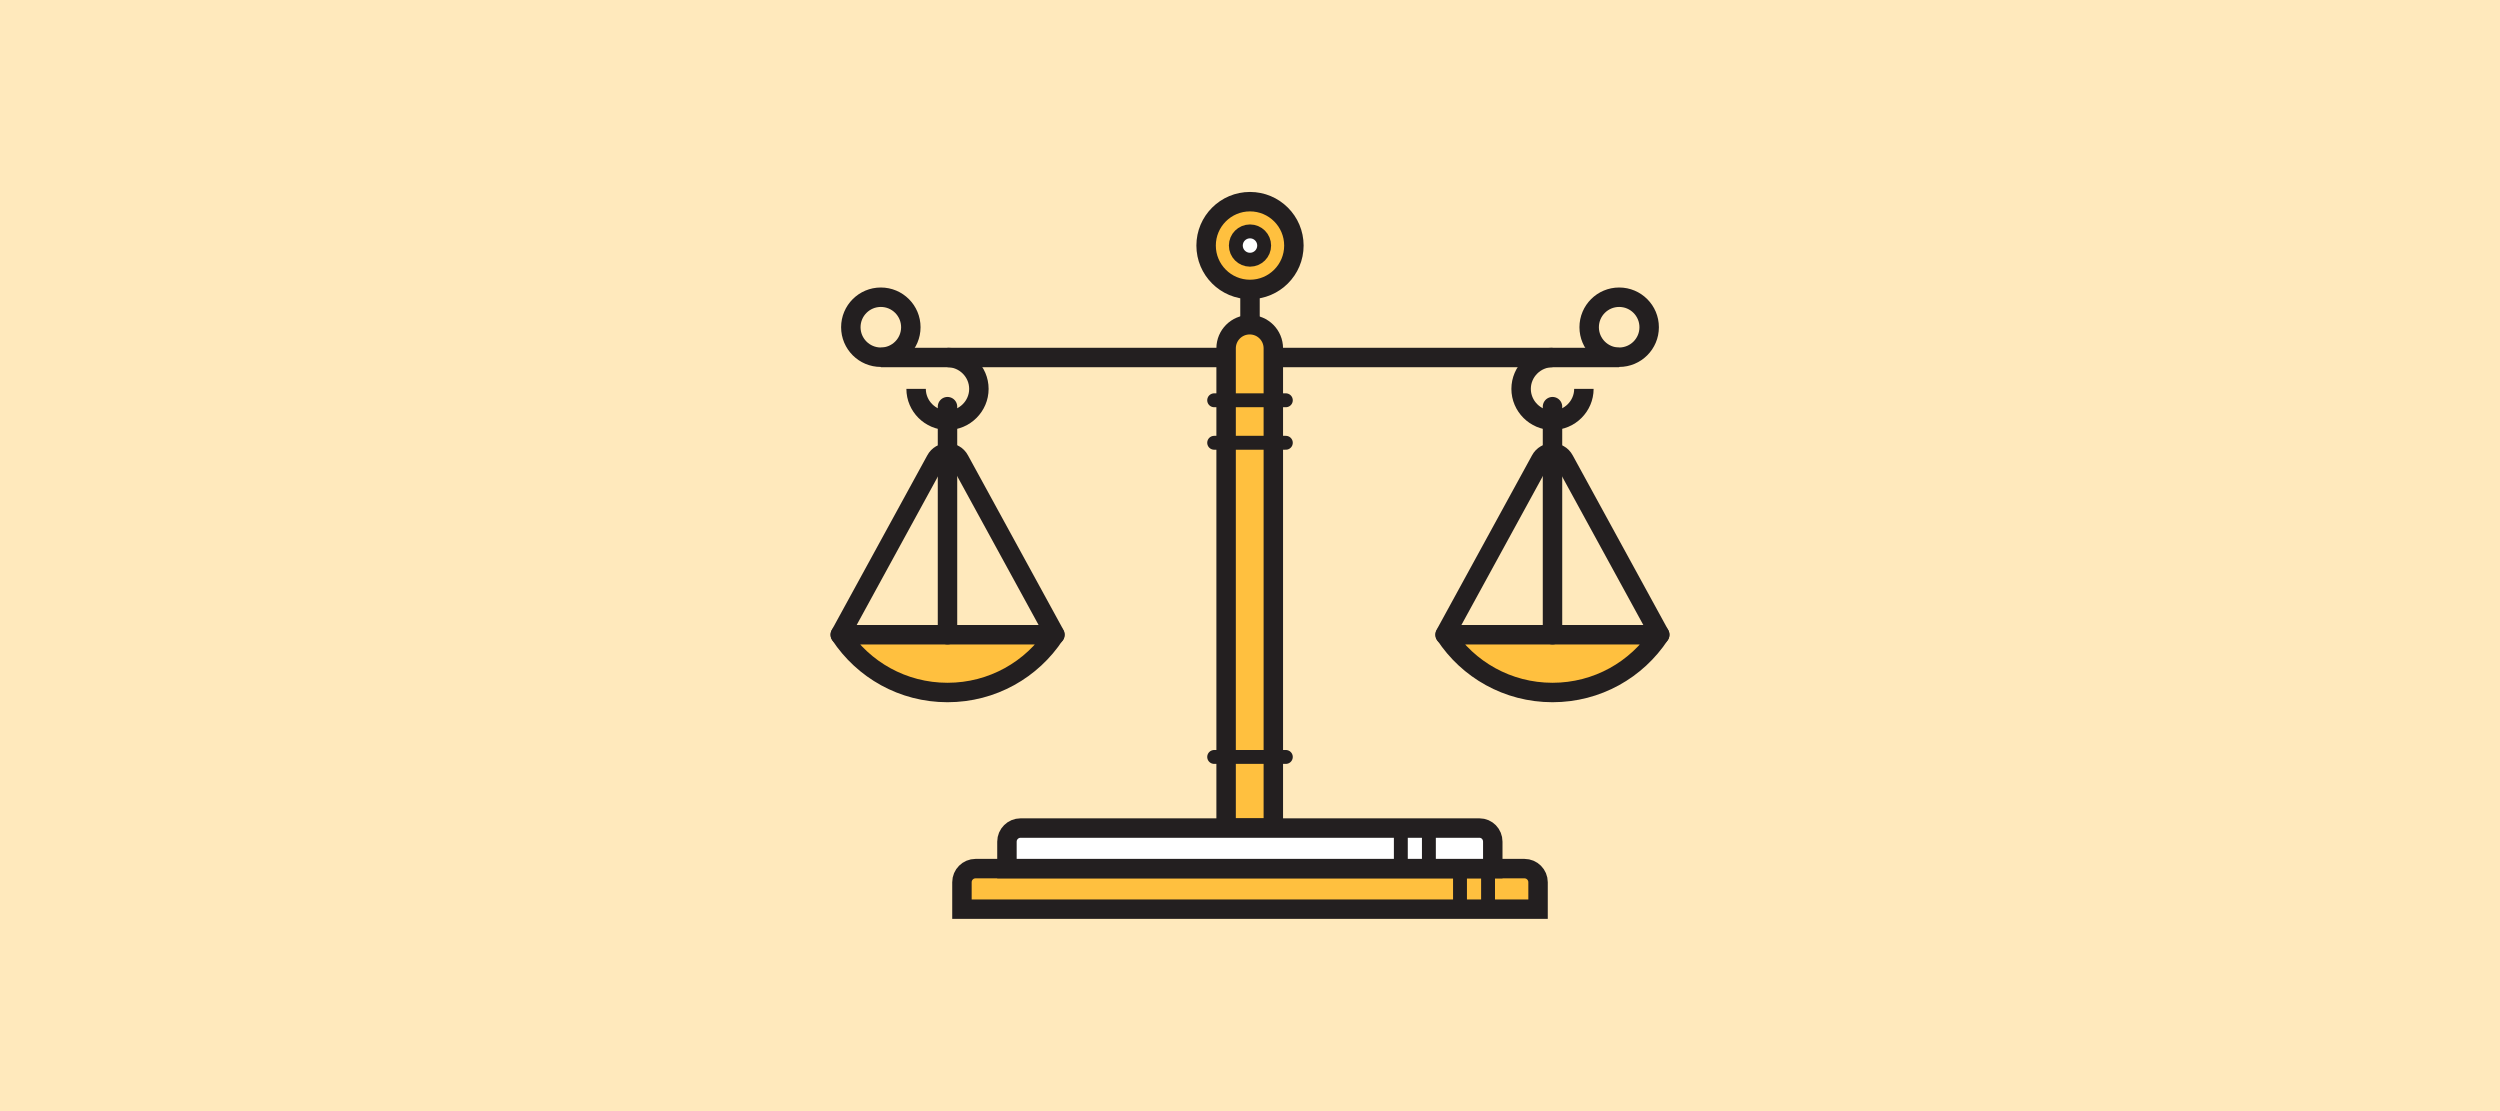 <?xml version="1.0" encoding="utf-8"?>
<!-- Generator: Adobe Illustrator 19.1.0, SVG Export Plug-In . SVG Version: 6.00 Build 0)  -->
<!DOCTYPE svg PUBLIC "-//W3C//DTD SVG 1.1//EN" "http://www.w3.org/Graphics/SVG/1.1/DTD/svg11.dtd">
<svg version="1.1" id="Design" xmlns="http://www.w3.org/2000/svg" xmlns:xlink="http://www.w3.org/1999/xlink" x="0px" y="0px"
	 width="900px" height="400px" viewBox="0 0 900 400" enable-background="new 0 0 900 400" xml:space="preserve">
<rect x="0" y="0" fill="#FFE9BC" width="900" height="400"/>
<g>
	<path fill="none" stroke="#231F20" stroke-width="7" stroke-linecap="round" stroke-linejoin="round" stroke-miterlimit="10" d="
		M302.5,228.5l34.4-62.9c1.8-3.4,6.7-3.4,8.5,0l34.4,62.9"/>
	
		<path fill="#FFC03F" stroke="#231F20" stroke-width="7" stroke-linecap="round" stroke-linejoin="round" stroke-miterlimit="10" d="
		M302.5,228.5c8.3,12.6,22.5,20.8,38.6,20.8c16.2,0,30.4-8.3,38.6-20.8H302.5z"/>
	
		<line fill="none" stroke="#231F20" stroke-width="7" stroke-linecap="round" stroke-linejoin="round" stroke-miterlimit="10" x1="341.1" y1="146.4" x2="341.1" y2="228.5"/>
</g>
<path fill="#FFC03F" stroke="#231F20" stroke-width="7" stroke-miterlimit="10" d="M458.5,298.1h-17.1V125.4c0-4.7,3.8-8.5,8.5-8.5
	h0c4.7,0,8.5,3.8,8.5,8.5V298.1z"/>
<path fill="none" stroke="#231F20" stroke-width="7" stroke-miterlimit="10" d="M341.1,128.7c6.2,0,11.3,5.1,11.3,11.3
	c0,6.2-5.1,11.3-11.3,11.3c-6.2,0-11.3-5.1-11.3-11.3"/>
<path fill="#FFC03F" stroke="#231F20" stroke-width="7" stroke-miterlimit="10" d="M548.8,312.7H351.2c-2.7,0-4.9,2.2-4.9,4.9v9.7
	h207.4v-9.7C553.7,314.9,551.5,312.7,548.8,312.7z"/>
<path fill="#FFFFFF" stroke="#231F20" stroke-width="7" stroke-miterlimit="10" d="M532.6,298.1H367.4c-2.7,0-4.9,2.2-4.9,4.9v9.7
	h174.9V303C537.4,300.3,535.3,298.1,532.6,298.1z"/>
<circle fill="#FFC03F" stroke="#231F20" stroke-width="7" stroke-miterlimit="10" cx="450" cy="88.4" r="15.8"/>
<line fill="none" stroke="#231F20" stroke-width="7" stroke-miterlimit="10" x1="441.5" y1="128.7" x2="317.1" y2="128.7"/>
<line fill="none" stroke="#231F20" stroke-width="7" stroke-miterlimit="10" x1="450" y1="116.9" x2="450" y2="104.2"/>
<line fill="#FFC03F" stroke="#231F20" stroke-width="5" stroke-linecap="round" stroke-linejoin="round" stroke-miterlimit="10" x1="437.1" y1="272.5" x2="462.9" y2="272.5"/>
<line fill="#FFC03F" stroke="#231F20" stroke-width="5" stroke-linecap="round" stroke-linejoin="round" stroke-miterlimit="10" x1="437.1" y1="144.1" x2="462.9" y2="144.1"/>
<line fill="#FFC03F" stroke="#231F20" stroke-width="5" stroke-linecap="round" stroke-linejoin="round" stroke-miterlimit="10" x1="437.1" y1="159.4" x2="462.9" y2="159.4"/>
<circle fill="#FFFFFF" stroke="#231F20" stroke-width="5" stroke-miterlimit="10" cx="450" cy="88.4" r="5.1"/>
<circle fill="none" stroke="#231F20" stroke-width="7" stroke-miterlimit="10" cx="317.1" cy="117.8" r="10.8"/>
<g>
	<path fill="none" stroke="#231F20" stroke-width="7" stroke-linecap="round" stroke-linejoin="round" stroke-miterlimit="10" d="
		M597.5,228.5l-34.4-62.9c-1.8-3.4-6.7-3.4-8.5,0l-34.4,62.9"/>
	
		<path fill="#FFC03F" stroke="#231F20" stroke-width="7" stroke-linecap="round" stroke-linejoin="round" stroke-miterlimit="10" d="
		M597.5,228.5c-8.3,12.6-22.5,20.8-38.6,20.8c-16.2,0-30.4-8.3-38.6-20.8H597.5z"/>
	
		<line fill="none" stroke="#231F20" stroke-width="7" stroke-linecap="round" stroke-linejoin="round" stroke-miterlimit="10" x1="558.9" y1="146.4" x2="558.9" y2="228.5"/>
</g>
<path fill="none" stroke="#231F20" stroke-width="7" stroke-miterlimit="10" d="M558.9,128.7c-6.2,0-11.3,5.1-11.3,11.3
	c0,6.2,5.1,11.3,11.3,11.3c6.2,0,11.3-5.1,11.3-11.3"/>
<line fill="none" stroke="#231F20" stroke-width="7" stroke-miterlimit="10" x1="458.5" y1="128.7" x2="582.9" y2="128.7"/>
<circle fill="none" stroke="#231F20" stroke-width="7" stroke-miterlimit="10" cx="582.9" cy="117.8" r="10.8"/>
<line fill="none" stroke="#231F20" stroke-width="5" stroke-miterlimit="10" x1="514.4" y1="298.1" x2="514.4" y2="312.7"/>
<line fill="none" stroke="#231F20" stroke-width="5" stroke-miterlimit="10" x1="504.3" y1="298.1" x2="504.3" y2="312.7"/>
<line fill="none" stroke="#231F20" stroke-width="5" stroke-miterlimit="10" x1="535.7" y1="312.7" x2="535.7" y2="327.4"/>
<line fill="none" stroke="#231F20" stroke-width="5" stroke-miterlimit="10" x1="525.6" y1="312.7" x2="525.6" y2="327.4"/>
</svg>
